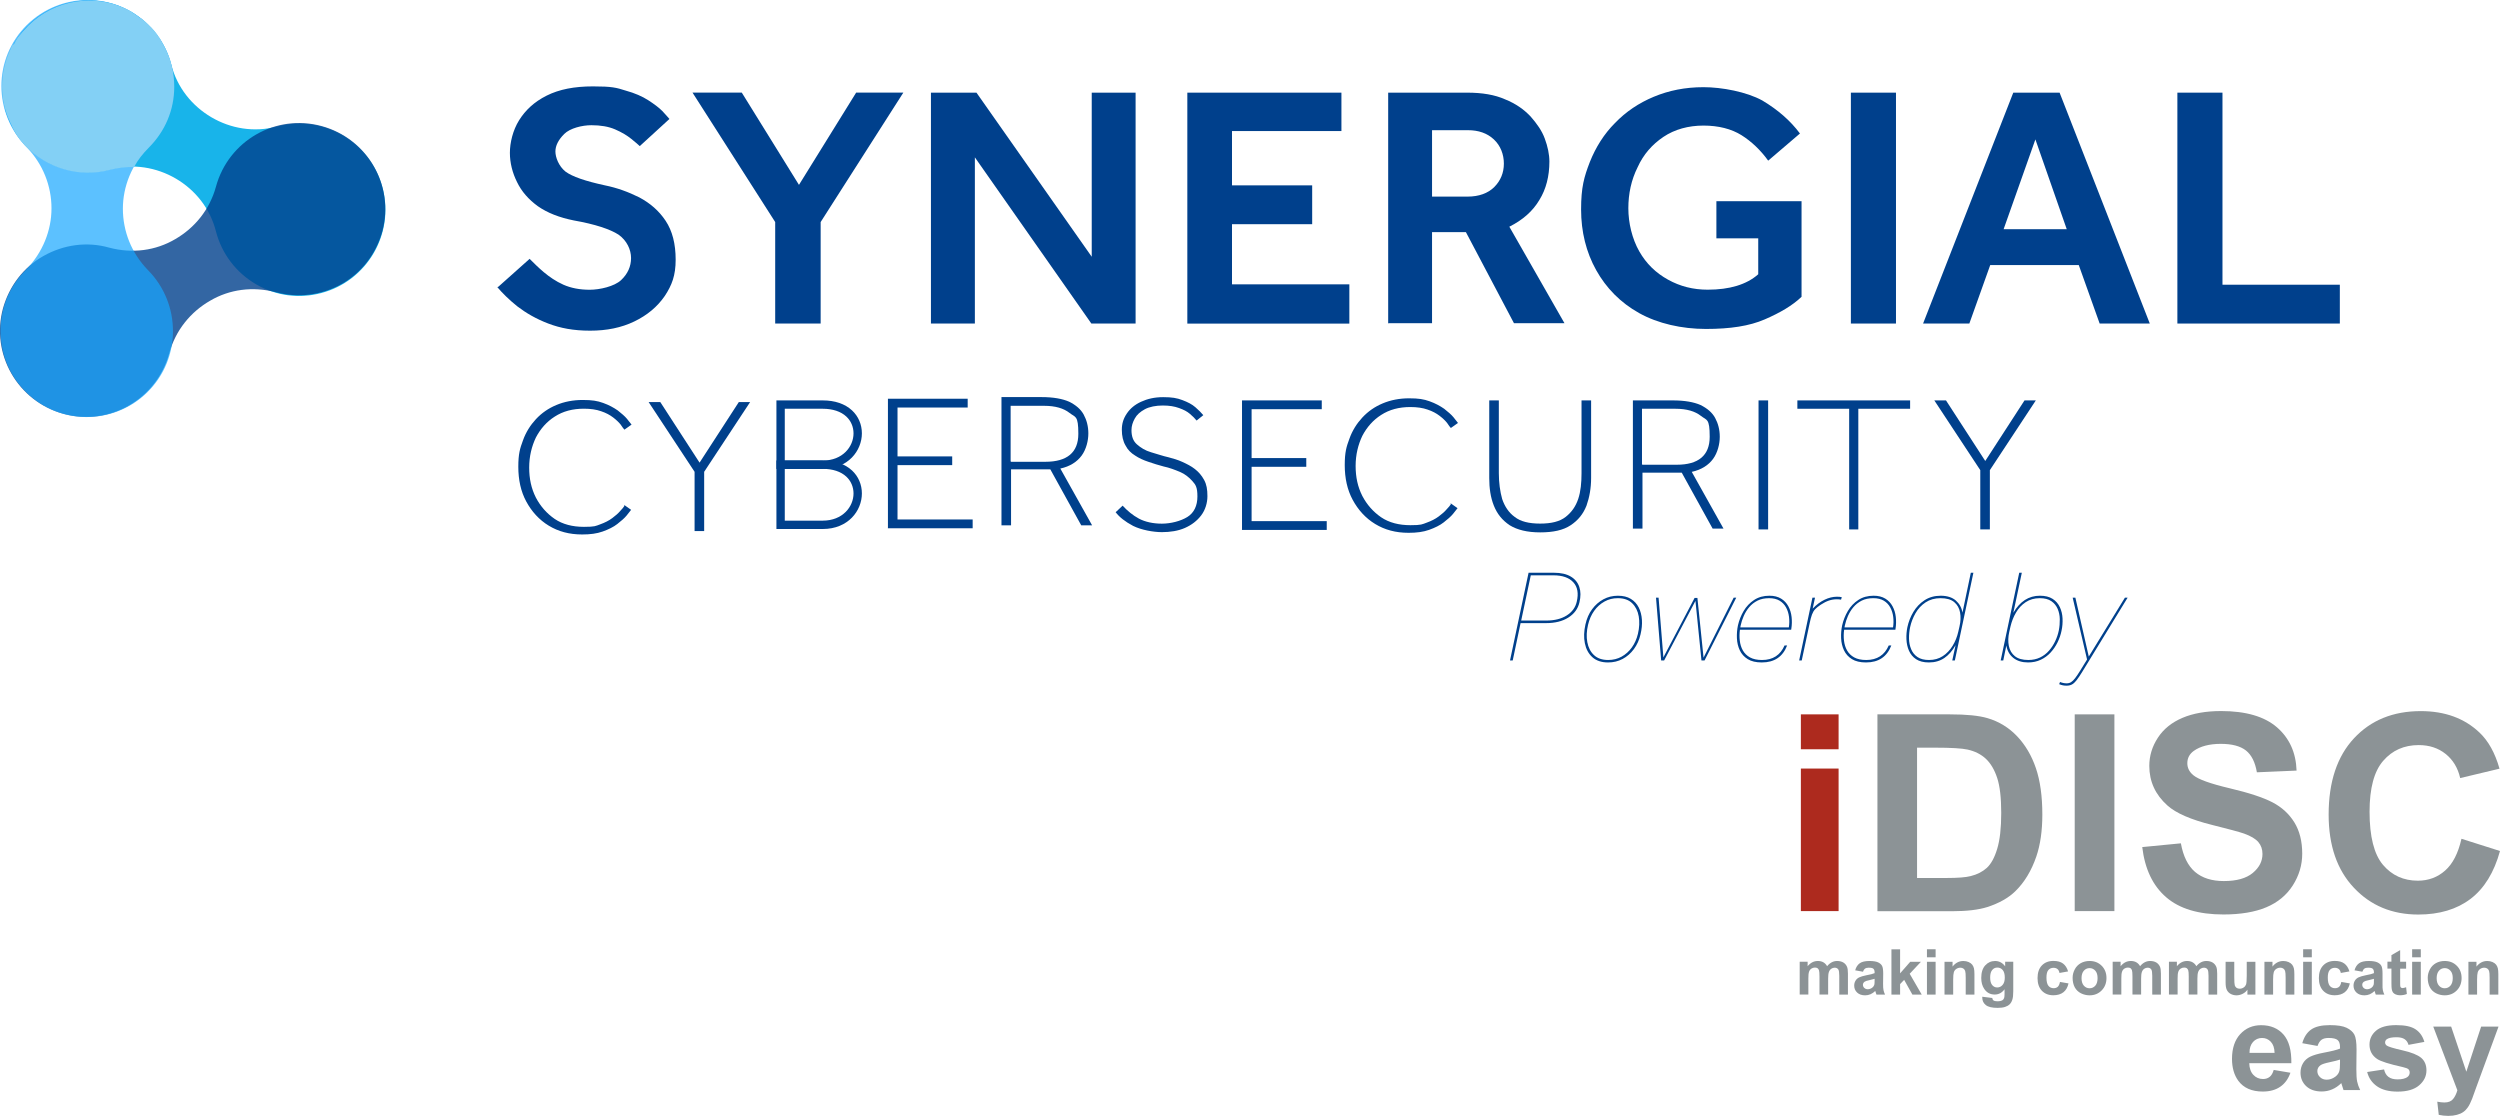 <?xml version="1.0" encoding="UTF-8"?>
<svg id="Capa_2" xmlns="http://www.w3.org/2000/svg" viewBox="0 0 406.9 181.63">
  <defs>
    <style>
      .cls-1 {
        fill: #8c9396;
      }

      .cls-2 {
        fill: #17a7ff;
      }

      .cls-3 {
        fill: #18b4ea;
      }

      .cls-4 {
        opacity: .8;
      }

      .cls-4, .cls-5 {
        isolation: isolate;
      }

      .cls-6 {
        fill: #83d0f5;
      }

      .cls-5 {
        opacity: .7;
      }

      .cls-7 {
        fill: #ad2a1e;
      }

      .cls-8 {
        fill: #00408c;
      }
    </style>
  </defs>
  <g id="Capa_1-2" data-name="Capa_1">
    <g>
      <path class="cls-8" d="M246.21,107.5h-.44l3.02-14.28h4.12c1.15,0,2.06.21,2.75.62.69.41,1.15.98,1.39,1.7.24.72.25,1.55.02,2.5-.24,1.04-.84,1.86-1.8,2.47-.96.61-2.17.91-3.64.91h-4.14l-1.28,6.08ZM256.08,94.78c-.69-.76-1.77-1.14-3.25-1.14h-3.68l-1.56,7.36h4.1c1.33,0,2.44-.28,3.31-.83.87-.55,1.42-1.3,1.63-2.23.32-1.35.14-2.4-.55-3.16Z"/>
      <path class="cls-8" d="M267.24,100.89c.05.75-.03,1.54-.23,2.37-.21.91-.57,1.7-1.08,2.39-.51.69-1.12,1.22-1.83,1.6-.71.38-1.5.57-2.37.57-1.08,0-1.93-.29-2.56-.86-.63-.57-1.03-1.33-1.22-2.27-.19-.94-.15-1.96.1-3.07.21-.95.57-1.77,1.08-2.46.51-.69,1.12-1.23,1.84-1.62.72-.39,1.51-.58,2.36-.58s1.54.17,2.1.51c.56.34.99.81,1.29,1.4.3.59.47,1.27.52,2.02ZM266.72,100.32c-.15-.88-.51-1.59-1.07-2.14-.56-.55-1.34-.82-2.34-.82-.79,0-1.51.18-2.17.55s-1.22.87-1.68,1.52c-.46.65-.79,1.4-.99,2.27-.24,1.01-.28,1.95-.12,2.82.16.87.52,1.57,1.08,2.1.56.53,1.33.8,2.32.8.8,0,1.53-.18,2.18-.54s1.21-.86,1.67-1.5.79-1.38.99-2.22c.24-1.01.28-1.96.13-2.84Z"/>
      <path class="cls-8" d="M270.73,107l5.08-9.68h.46l1,9.72,4.9-9.76h.42l-5.16,10.22h-.5l-.98-9.7-5.1,9.7h-.48l-.84-10.22h.42l.78,9.72Z"/>
      <path class="cls-8" d="M282.7,103.89c-.03-.71.02-1.42.17-2.11.19-.83.5-1.61.93-2.34.43-.73,1-1.33,1.7-1.79s1.53-.69,2.49-.69c.76,0,1.39.16,1.9.47.51.31.9.73,1.18,1.25.28.52.46,1.1.53,1.74s.06,1.29-.05,1.96l-.02.12h-8.34c-.08.6-.09,1.19-.02,1.78.07.59.23,1.12.5,1.59s.65.85,1.16,1.13c.51.28,1.16.42,1.96.42,1.76,0,2.98-.79,3.66-2.36h.42c-.71,1.84-2.08,2.76-4.12,2.76-.95,0-1.71-.18-2.29-.54-.58-.36-1.01-.84-1.29-1.43-.28-.59-.44-1.25-.47-1.96ZM283.31,101.8c-.03.11-.05.21-.06.32h7.9c.09-.57.1-1.14.03-1.71s-.23-1.08-.48-1.54c-.25-.46-.6-.83-1.05-1.1-.45-.27-1.02-.41-1.7-.41-.73,0-1.37.13-1.9.4-.53.27-.98.62-1.35,1.06-.37.44-.66.92-.89,1.44-.23.52-.39,1.03-.5,1.54Z"/>
      <path class="cls-8" d="M294.99,97.28h.42l-.38,1.78c.6-.63,1.24-1.11,1.92-1.44.68-.33,1.36-.5,2.04-.5.16,0,.31,0,.44.02.13.01.25.03.34.06l-.12.4c-.21-.04-.44-.06-.68-.06-.45,0-.89.07-1.3.21-.41.14-.85.36-1.32.67-.39.25-.69.5-.91.73s-.39.52-.52.87c-.13.35-.26.83-.39,1.46l-1.28,6.02h-.42l2.16-10.22Z"/>
      <path class="cls-8" d="M299.66,103.89c-.03-.71.02-1.42.17-2.11.19-.83.5-1.61.93-2.34.43-.73,1-1.33,1.7-1.79s1.53-.69,2.49-.69c.76,0,1.39.16,1.9.47.51.31.9.73,1.18,1.25.28.52.46,1.1.53,1.74s.06,1.29-.05,1.96l-.02.12h-8.34c-.08.6-.09,1.19-.02,1.78.07.59.23,1.12.5,1.59s.65.85,1.16,1.13c.51.28,1.16.42,1.96.42,1.76,0,2.98-.79,3.66-2.36h.42c-.71,1.84-2.08,2.76-4.12,2.76-.95,0-1.71-.18-2.29-.54-.58-.36-1.01-.84-1.29-1.43-.28-.59-.44-1.25-.47-1.96ZM300.27,101.8c-.03.11-.05.21-.06.32h7.9c.09-.57.1-1.14.03-1.71s-.23-1.08-.48-1.54c-.25-.46-.6-.83-1.05-1.1-.45-.27-1.02-.41-1.7-.41-.73,0-1.37.13-1.9.4-.53.27-.98.62-1.35,1.06-.37.44-.66.92-.89,1.44-.23.52-.39,1.03-.5,1.54Z"/>
      <path class="cls-8" d="M310.29,104.03c-.03-.67.03-1.33.16-1.97.19-.87.51-1.69.97-2.46.46-.77,1.06-1.41,1.81-1.9.75-.49,1.63-.74,2.64-.74s1.88.26,2.47.79c.59.53.95,1.18,1.07,1.97l1.36-6.5h.42l-3.02,14.28h-.42l.54-2.5c-.51.91-1.11,1.6-1.82,2.09-.71.49-1.55.73-2.52.73-.87,0-1.56-.18-2.09-.53s-.91-.82-1.16-1.39-.38-1.2-.41-1.87ZM310.71,103.94c.01.63.13,1.2.35,1.73.22.53.56.95,1.03,1.27.47.32,1.09.48,1.88.48.85,0,1.6-.21,2.24-.63.64-.42,1.17-.98,1.6-1.68.43-.7.73-1.46.92-2.29l.2-.88c.19-.8.22-1.55.09-2.25-.13-.7-.44-1.26-.95-1.69s-1.25-.64-2.24-.64c-.93,0-1.74.23-2.42.68-.68.45-1.23,1.04-1.64,1.76s-.71,1.48-.88,2.28c-.13.61-.19,1.23-.18,1.86Z"/>
      <path class="cls-8" d="M335.7,100.67c.03.67-.02,1.34-.17,2.01-.13.64-.35,1.27-.65,1.88-.3.61-.68,1.16-1.13,1.65-.45.49-.98.88-1.59,1.17s-1.3.44-2.07.44c-.97,0-1.77-.24-2.39-.73s-1-1.16-1.15-2.03l-.5,2.44h-.42l3.02-14.28h.42l-1.38,6.52c1.07-1.85,2.51-2.78,4.32-2.78.85,0,1.54.17,2.07.51s.92.79,1.18,1.35c.26.56.41,1.18.44,1.85ZM335.25,100.79c-.01-.62-.13-1.19-.35-1.7-.22-.51-.56-.93-1.03-1.25s-1.09-.48-1.88-.48c-.88,0-1.64.22-2.29.65-.65.43-1.17,1-1.58,1.7-.41.7-.7,1.45-.89,2.25l-.2.88c-.19.83-.21,1.59-.07,2.29.14.7.47,1.26.98,1.67.51.41,1.24.62,2.19.62.72,0,1.36-.14,1.92-.41.56-.27,1.04-.64,1.45-1.11.41-.47.74-.98,1.01-1.55.27-.57.46-1.14.58-1.73.12-.6.17-1.21.16-1.83Z"/>
      <path class="cls-8" d="M339.97,106.86l5.88-9.58h.44l-7.38,12.06c-.36.59-.67,1.05-.93,1.38-.26.33-.51.56-.76.69-.25.13-.54.19-.89.19-.19,0-.37-.02-.55-.05-.18-.03-.39-.1-.63-.19l.14-.36c.37.15.73.22,1.08.22.27,0,.5-.06.71-.19.21-.13.43-.34.66-.64.23-.3.51-.71.83-1.23l1.12-1.82-2.34-10.06h.44l2.18,9.58Z"/>
    </g>
  </g>
  <g id="Capa_3">
    <g>
      <g>
        <path class="cls-7" d="M293.11,121.95v-5.68h6.14v5.68h-6.14ZM293.11,148.29v-23.2h6.14v23.2h-6.14Z"/>
        <path class="cls-1" d="M305.56,116.27h11.82c2.66,0,4.7.2,6.09.61,1.88.55,3.49,1.54,4.83,2.95,1.34,1.41,2.36,3.14,3.06,5.19.7,2.05,1.05,4.57,1.05,7.57,0,2.64-.33,4.91-.98,6.82-.8,2.33-1.94,4.21-3.43,5.66-1.12,1.09-2.64,1.94-4.54,2.56-1.43.45-3.33.68-5.72.68h-12.17v-32.02ZM312.02,121.69v21.21h4.83c1.81,0,3.11-.1,3.91-.31,1.05-.26,1.92-.71,2.61-1.33.69-.63,1.26-1.66,1.69-3.09.44-1.43.66-3.39.66-5.86s-.22-4.37-.66-5.7c-.44-1.33-1.05-2.36-1.83-3.1-.79-.74-1.78-1.24-2.99-1.51-.9-.2-2.67-.31-5.31-.31h-2.9Z"/>
        <path class="cls-1" d="M337.68,148.29v-32.02h6.46v32.02h-6.46Z"/>
        <path class="cls-1" d="M348.67,137.87l6.29-.61c.38,2.11,1.15,3.66,2.3,4.65,1.16.99,2.72,1.49,4.69,1.49,2.08,0,3.65-.44,4.71-1.32,1.06-.88,1.58-1.91,1.58-3.09,0-.76-.22-1.4-.67-1.93s-1.22-.99-2.33-1.39c-.76-.26-2.48-.73-5.18-1.4-3.47-.86-5.9-1.92-7.29-3.17-1.97-1.76-2.95-3.91-2.95-6.44,0-1.63.46-3.16,1.39-4.58.92-1.42,2.26-2.5,4-3.24,1.74-.74,3.84-1.11,6.3-1.11,4.02,0,7.04.88,9.08,2.64,2.03,1.76,3.1,4.11,3.2,7.05l-6.46.28c-.28-1.64-.87-2.83-1.78-3.55-.91-.72-2.28-1.08-4.1-1.08s-3.35.39-4.41,1.16c-.68.5-1.03,1.16-1.03,1.99,0,.76.32,1.4.96,1.94.82.69,2.8,1.4,5.94,2.14,3.14.74,5.47,1.51,6.98,2.3,1.51.79,2.69,1.88,3.54,3.25.85,1.38,1.28,3.08,1.28,5.1,0,1.83-.51,3.55-1.53,5.15-1.02,1.6-2.46,2.79-4.32,3.57-1.86.78-4.19,1.17-6.97,1.17-4.05,0-7.16-.93-9.33-2.81-2.17-1.87-3.47-4.6-3.89-8.18Z"/>
        <path class="cls-1" d="M400.63,136.52l6.27,1.99c-.96,3.49-2.56,6.09-4.79,7.79-2.24,1.7-5.07,2.55-8.51,2.55-4.25,0-7.75-1.45-10.48-4.36-2.74-2.9-4.11-6.87-4.11-11.91,0-5.33,1.38-9.47,4.13-12.42,2.75-2.95,6.37-4.42,10.86-4.42,3.92,0,7.1,1.16,9.54,3.47,1.46,1.37,2.55,3.33,3.28,5.9l-6.4,1.53c-.38-1.66-1.17-2.97-2.37-3.93-1.2-.96-2.66-1.44-4.38-1.44-2.37,0-4.3.85-5.78,2.56-1.48,1.7-2.22,4.46-2.22,8.28,0,4.05.73,6.93,2.18,8.65,1.46,1.72,3.35,2.58,5.68,2.58,1.72,0,3.2-.55,4.43-1.64,1.24-1.09,2.13-2.81,2.66-5.15Z"/>
      </g>
      <g>
        <path class="cls-1" d="M292.91,156.53h1.3v.73c.47-.57,1.02-.85,1.66-.85.34,0,.64.07.89.21.25.14.46.35.62.64.23-.29.49-.5.76-.64.27-.14.56-.21.87-.21.39,0,.72.08,1,.24.27.16.47.39.61.7.1.23.15.6.15,1.11v3.42h-1.41v-3.05c0-.53-.05-.87-.15-1.03-.13-.2-.33-.3-.6-.3-.2,0-.38.06-.56.18-.17.12-.3.3-.38.53-.08.23-.12.6-.12,1.1v2.56h-1.41v-2.93c0-.52-.03-.86-.08-1.01-.05-.15-.13-.26-.23-.34-.11-.07-.25-.11-.43-.11-.22,0-.41.06-.59.18-.17.12-.3.29-.37.51-.08.22-.11.59-.11,1.1v2.6h-1.41v-5.34Z"/>
        <path class="cls-1" d="M303.23,158.16l-1.28-.23c.14-.52.39-.9.74-1.15.35-.25.88-.37,1.57-.37.63,0,1.1.08,1.41.22.31.15.53.34.65.57.13.23.19.65.19,1.27l-.02,1.65c0,.47.02.82.07,1.04.04.22.13.46.25.72h-1.4c-.04-.09-.08-.23-.14-.42-.02-.08-.04-.14-.05-.17-.24.23-.5.41-.77.53-.28.12-.57.18-.88.18-.55,0-.98-.15-1.3-.45-.32-.3-.48-.67-.48-1.13,0-.3.07-.57.22-.81.14-.24.35-.42.61-.54s.63-.23,1.12-.33c.66-.12,1.12-.24,1.37-.35v-.14c0-.27-.07-.46-.2-.58-.13-.12-.39-.17-.76-.17-.25,0-.45.05-.59.15-.14.1-.26.27-.34.52ZM305.12,159.31c-.18.06-.47.13-.86.22-.39.08-.65.16-.77.25-.18.13-.28.3-.28.5s.07.37.22.51c.15.14.34.22.56.22.25,0,.5-.08.73-.25.17-.13.28-.28.34-.47.04-.12.05-.35.05-.69v-.28Z"/>
        <path class="cls-1" d="M307.85,161.88v-7.37h1.41v3.91l1.65-1.88h1.74l-1.83,1.95,1.96,3.39h-1.52l-1.34-2.4-.66.69v1.71h-1.41Z"/>
        <path class="cls-1" d="M313.63,155.81v-1.31h1.41v1.31h-1.41ZM313.63,161.88v-5.34h1.41v5.34h-1.41Z"/>
        <path class="cls-1" d="M321.35,161.88h-1.41v-2.73c0-.58-.03-.95-.09-1.12-.06-.17-.16-.3-.29-.39-.14-.09-.3-.14-.49-.14-.24,0-.46.07-.66.2-.19.13-.33.31-.4.53-.07.22-.11.63-.11,1.23v2.42h-1.41v-5.34h1.31v.78c.47-.6,1.05-.91,1.76-.91.31,0,.6.06.85.17.26.11.45.26.59.43.13.17.22.37.28.59.05.22.08.54.08.95v3.32Z"/>
        <path class="cls-1" d="M322.65,162.23l1.61.2c.03.19.09.32.19.39.13.1.35.15.63.15.37,0,.65-.06.83-.17.12-.07.22-.19.28-.36.04-.12.07-.33.07-.65v-.78c-.42.58-.96.86-1.6.86-.72,0-1.29-.3-1.7-.91-.33-.48-.49-1.08-.49-1.79,0-.89.22-1.58.65-2.05.43-.47.97-.71,1.61-.71s1.21.29,1.63.87v-.75h1.32v4.79c0,.63-.05,1.1-.16,1.41-.1.31-.25.56-.44.74-.19.18-.44.32-.75.42-.31.1-.71.15-1.19.15-.91,0-1.55-.15-1.93-.46-.38-.31-.57-.7-.57-1.18,0-.05,0-.1,0-.17ZM323.92,159.09c0,.57.11.98.33,1.24.22.26.49.39.81.39.35,0,.64-.13.88-.41.24-.27.36-.67.36-1.2s-.11-.96-.34-1.23c-.23-.27-.52-.4-.87-.4s-.62.13-.84.4c-.22.26-.33.66-.33,1.2Z"/>
        <path class="cls-1" d="M336.59,158.11l-1.39.25c-.05-.28-.15-.49-.32-.63-.17-.14-.38-.21-.65-.21-.35,0-.63.12-.84.37-.21.24-.31.65-.31,1.22,0,.63.11,1.08.32,1.34.21.26.5.39.86.39.27,0,.49-.08.66-.23.17-.15.29-.42.36-.79l1.39.24c-.14.64-.42,1.12-.83,1.44-.41.32-.96.49-1.64.49-.78,0-1.4-.25-1.87-.74-.46-.49-.7-1.17-.7-2.05s.23-1.57.7-2.06c.47-.49,1.1-.74,1.89-.74.65,0,1.17.14,1.55.42.38.28.66.71.83,1.28Z"/>
        <path class="cls-1" d="M337.34,159.13c0-.47.12-.92.35-1.36.23-.44.56-.77.98-1.01.42-.23.9-.35,1.42-.35.81,0,1.47.26,1.99.79.52.52.77,1.19.77,1.99s-.26,1.48-.78,2.01c-.52.53-1.18.8-1.97.8-.49,0-.96-.11-1.4-.33-.44-.22-.78-.55-1.01-.97-.23-.43-.35-.95-.35-1.56ZM338.79,159.21c0,.53.13.94.38,1.22.25.28.56.42.93.42s.68-.14.93-.42c.25-.28.37-.69.37-1.23s-.12-.93-.37-1.21c-.25-.28-.56-.42-.93-.42s-.68.14-.93.42c-.25.28-.38.69-.38,1.22Z"/>
        <path class="cls-1" d="M343.85,156.53h1.3v.73c.47-.57,1.02-.85,1.66-.85.34,0,.64.07.89.21.25.14.46.35.62.64.23-.29.49-.5.76-.64.27-.14.56-.21.87-.21.39,0,.72.08,1,.24.27.16.47.39.61.7.1.23.15.6.15,1.11v3.42h-1.41v-3.05c0-.53-.05-.87-.15-1.03-.13-.2-.33-.3-.6-.3-.2,0-.38.06-.56.18-.17.12-.3.3-.38.53-.08.23-.12.6-.12,1.1v2.56h-1.41v-2.93c0-.52-.03-.86-.08-1.01-.05-.15-.13-.26-.23-.34-.11-.07-.25-.11-.43-.11-.22,0-.41.06-.59.18-.17.12-.3.29-.37.51-.08.22-.11.59-.11,1.1v2.6h-1.41v-5.34Z"/>
        <path class="cls-1" d="M353.01,156.53h1.3v.73c.47-.57,1.02-.85,1.66-.85.34,0,.64.07.89.21.25.14.46.35.62.64.23-.29.49-.5.76-.64.27-.14.56-.21.87-.21.39,0,.72.08,1,.24.27.16.47.39.61.7.1.23.15.6.15,1.11v3.42h-1.41v-3.05c0-.53-.05-.87-.15-1.03-.13-.2-.33-.3-.6-.3-.2,0-.38.06-.56.18-.17.12-.3.3-.38.53-.08.23-.12.6-.12,1.1v2.56h-1.41v-2.93c0-.52-.03-.86-.08-1.01-.05-.15-.13-.26-.23-.34-.11-.07-.25-.11-.43-.11-.22,0-.41.06-.59.18-.17.12-.3.29-.37.51-.08.22-.11.59-.11,1.1v2.6h-1.41v-5.34Z"/>
        <path class="cls-1" d="M365.79,161.88v-.8c-.19.29-.45.51-.77.67-.32.16-.65.25-1,.25s-.68-.08-.97-.24c-.28-.16-.49-.38-.62-.66-.13-.28-.19-.68-.19-1.18v-3.38h1.41v2.45c0,.75.03,1.21.08,1.38.05.17.15.3.28.4.14.1.31.15.52.15.24,0,.46-.07.65-.2.19-.13.32-.3.39-.49.07-.2.11-.68.11-1.44v-2.25h1.41v5.34h-1.31Z"/>
        <path class="cls-1" d="M373.42,161.88h-1.41v-2.73c0-.58-.03-.95-.09-1.12-.06-.17-.16-.3-.29-.39-.14-.09-.3-.14-.49-.14-.25,0-.46.07-.66.2-.19.13-.33.31-.4.53-.07.22-.11.63-.11,1.23v2.42h-1.41v-5.34h1.31v.78c.47-.6,1.05-.91,1.76-.91.31,0,.6.06.85.17.26.11.45.26.59.43.13.17.22.37.28.59.05.22.08.54.08.95v3.32Z"/>
        <path class="cls-1" d="M374.86,155.81v-1.31h1.41v1.31h-1.41ZM374.86,161.88v-5.34h1.41v5.34h-1.41Z"/>
        <path class="cls-1" d="M382.38,158.11l-1.39.25c-.05-.28-.15-.49-.32-.63-.17-.14-.38-.21-.65-.21-.35,0-.63.12-.84.37-.21.24-.31.65-.31,1.22,0,.63.11,1.08.32,1.34.21.26.5.39.86.39.27,0,.49-.08.66-.23.17-.15.29-.42.36-.79l1.39.24c-.14.64-.42,1.12-.83,1.44-.41.32-.96.49-1.64.49-.78,0-1.4-.25-1.87-.74-.46-.49-.7-1.17-.7-2.05s.23-1.57.7-2.06c.47-.49,1.1-.74,1.89-.74.65,0,1.17.14,1.55.42.38.28.66.71.83,1.28Z"/>
        <path class="cls-1" d="M384.5,158.16l-1.28-.23c.14-.52.39-.9.74-1.15.35-.25.88-.37,1.57-.37.63,0,1.1.08,1.41.22.31.15.53.34.65.57.13.23.19.65.19,1.27v1.65c-.01.47,0,.82.05,1.04.04.22.13.46.25.72h-1.4c-.04-.09-.08-.23-.14-.42-.02-.08-.04-.14-.05-.17-.24.23-.5.41-.77.53-.28.12-.57.18-.88.18-.55,0-.98-.15-1.3-.45-.32-.3-.48-.67-.48-1.13,0-.3.07-.57.22-.81.14-.24.35-.42.61-.54s.63-.23,1.12-.33c.66-.12,1.12-.24,1.37-.35v-.14c0-.27-.07-.46-.2-.58-.13-.12-.39-.17-.76-.17-.25,0-.45.05-.59.15-.14.1-.25.27-.34.52ZM386.39,159.31c-.18.06-.47.13-.86.22-.39.08-.65.16-.77.25-.19.13-.28.3-.28.5s.07.37.22.51c.15.14.34.22.56.22.25,0,.5-.08.73-.25.17-.13.28-.28.34-.47.04-.12.05-.35.05-.69v-.28Z"/>
        <path class="cls-1" d="M391.62,156.53v1.13h-.97v2.15c0,.44,0,.69.03.76.02.07.06.13.13.18.07.05.14.07.24.07.13,0,.32-.05.57-.14l.12,1.1c-.33.14-.7.21-1.12.21-.25,0-.48-.04-.69-.13-.2-.08-.35-.2-.45-.33-.1-.14-.16-.32-.2-.55-.03-.17-.05-.5-.05-1v-2.33h-.65v-1.13h.65v-1.06l1.42-.82v1.89h.97Z"/>
        <path class="cls-1" d="M392.6,155.81v-1.31h1.41v1.31h-1.41ZM392.6,161.88v-5.34h1.41v5.34h-1.41Z"/>
        <path class="cls-1" d="M395.14,159.13c0-.47.12-.92.35-1.36.23-.44.56-.77.98-1.01.42-.23.9-.35,1.42-.35.81,0,1.47.26,1.99.79.52.52.77,1.19.77,1.99s-.26,1.48-.78,2.01c-.52.53-1.18.8-1.97.8-.49,0-.96-.11-1.4-.33-.44-.22-.78-.55-1.01-.97-.23-.43-.35-.95-.35-1.56ZM396.59,159.21c0,.53.13.94.38,1.22.25.28.56.42.93.42s.68-.14.93-.42c.25-.28.38-.69.38-1.23s-.12-.93-.38-1.21c-.25-.28-.56-.42-.93-.42s-.68.14-.93.42c-.25.28-.38.69-.38,1.22Z"/>
        <path class="cls-1" d="M406.62,161.88h-1.41v-2.73c0-.58-.03-.95-.09-1.12-.06-.17-.16-.3-.29-.39-.14-.09-.3-.14-.49-.14-.25,0-.46.07-.66.2-.19.13-.33.31-.4.53-.07.22-.11.63-.11,1.23v2.42h-1.41v-5.34h1.31v.78c.47-.6,1.05-.91,1.76-.91.31,0,.6.06.85.17.26.11.45.26.59.43.13.17.22.37.28.59.05.22.08.54.08.95v3.32Z"/>
      </g>
      <g>
        <path class="cls-1" d="M370.06,174.14l2.73.46c-.35,1-.9,1.76-1.66,2.28-.76.52-1.7.78-2.84.78-1.8,0-3.13-.59-3.99-1.76-.68-.94-1.02-2.13-1.02-3.56,0-1.71.45-3.06,1.34-4.03.9-.97,2.03-1.45,3.4-1.45,1.54,0,2.75.51,3.64,1.52.89,1.02,1.31,2.57,1.28,4.67h-6.85c.02.81.24,1.44.66,1.89.42.45.95.68,1.58.68.43,0,.79-.12,1.08-.35.29-.23.51-.61.66-1.13ZM370.21,171.37c-.02-.79-.22-1.39-.61-1.81-.39-.41-.86-.62-1.42-.62-.6,0-1.09.22-1.48.65-.39.44-.58,1.03-.57,1.77h4.09Z"/>
        <path class="cls-1" d="M377.2,170.24l-2.48-.45c.28-1,.76-1.74,1.44-2.22.68-.48,1.69-.72,3.04-.72,1.22,0,2.13.14,2.73.43.6.29,1.02.66,1.26,1.1.24.44.36,1.26.36,2.45l-.03,3.19c0,.91.04,1.58.13,2.01.09.43.25.89.49,1.39h-2.71c-.07-.18-.16-.45-.26-.81-.05-.16-.08-.27-.1-.32-.47.46-.97.8-1.5,1.02-.53.23-1.1.34-1.7.34-1.06,0-1.9-.29-2.52-.87-.61-.58-.92-1.31-.92-2.19,0-.58.14-1.1.42-1.56.28-.46.67-.81,1.17-1.05.5-.24,1.23-.46,2.18-.64,1.28-.24,2.16-.46,2.66-.67v-.27c0-.53-.13-.9-.39-1.12-.26-.22-.75-.34-1.47-.34-.49,0-.87.1-1.14.29-.27.19-.49.53-.66,1.01ZM380.86,172.46c-.35.12-.91.26-1.66.42-.76.16-1.26.32-1.49.48-.36.25-.54.57-.54.96s.14.71.43.99c.29.28.65.42,1.09.42.49,0,.96-.16,1.41-.49.33-.25.55-.55.65-.91.07-.23.11-.68.11-1.33v-.55Z"/>
        <path class="cls-1" d="M385.28,174.48l2.75-.42c.12.53.35.94.71,1.21.36.28.86.41,1.5.41.71,0,1.24-.13,1.6-.39.24-.18.36-.43.36-.73,0-.21-.07-.38-.19-.52-.14-.13-.44-.25-.92-.36-2.21-.49-3.61-.93-4.2-1.33-.82-.56-1.23-1.33-1.23-2.33,0-.9.35-1.65,1.06-2.26.71-.61,1.8-.91,3.29-.91s2.47.23,3.16.69c.69.46,1.16,1.14,1.42,2.04l-2.58.48c-.11-.4-.32-.71-.63-.92-.31-.21-.75-.32-1.32-.32-.72,0-1.24.1-1.55.3-.21.14-.31.33-.31.56,0,.19.09.36.27.5.25.18,1.1.44,2.55.77,1.46.33,2.47.74,3.05,1.22.57.49.86,1.17.86,2.04,0,.95-.4,1.76-1.19,2.44-.79.68-1.96,1.02-3.51,1.02-1.41,0-2.52-.29-3.34-.86-.82-.57-1.36-1.35-1.61-2.33Z"/>
        <path class="cls-1" d="M396.04,167.09h2.91l2.47,7.34,2.41-7.34h2.83l-3.65,9.95-.65,1.8c-.24.6-.47,1.07-.69,1.38-.22.32-.47.58-.75.77-.28.2-.63.35-1.04.46-.41.11-.88.17-1.4.17s-1.04-.06-1.55-.17l-.24-2.14c.43.08.81.13,1.16.13.64,0,1.11-.19,1.41-.56.3-.37.54-.85.7-1.43l-3.93-10.37Z"/>
      </g>
    </g>
    <g>
      <path class="cls-8" d="M81.1,46.68l5.1-4.55c.68.68,1.43,1.43,2.31,2.17s1.97,1.5,3.19,2.04,2.65.82,4.28.82,4.01-.54,5.1-1.56,1.63-2.24,1.63-3.6-.68-2.85-2.04-3.81c-1.36-.88-3.81-1.7-7.27-2.31-2.38-.48-4.28-1.22-5.85-2.31-1.5-1.09-2.65-2.38-3.4-3.94-.75-1.5-1.16-3.13-1.16-4.76s.48-3.67,1.5-5.3,2.45-2.99,4.49-4.01,4.49-1.5,7.54-1.5,3.81.2,5.3.68c1.5.41,2.72.95,3.67,1.56s1.77,1.22,2.31,1.77c.54.61.95,1.02,1.16,1.29l-4.83,4.42c-.2-.2-.68-.61-1.36-1.16s-1.56-1.09-2.65-1.56-2.38-.68-3.87-.68-3.47.48-4.42,1.43-1.43,1.9-1.43,2.85.54,2.38,1.63,3.26c1.09.82,3.26,1.56,6.39,2.24,2.04.41,3.87,1.09,5.64,1.97,1.77.95,3.19,2.17,4.28,3.81s1.63,3.74,1.63,6.32-.61,4.15-1.77,5.91c-1.22,1.77-2.85,3.13-4.96,4.15s-4.49,1.5-7.2,1.5-4.83-.41-6.8-1.16-3.6-1.7-5.03-2.79c-1.36-1.09-2.45-2.17-3.26-3.13h0l.14-.07Z"/>
      <path class="cls-8" d="M126.17,52.66v-16.52l-13.46-21.07h8.02l9.31,15.02,9.31-15.02h7.68l-13.46,21.07v16.52s-7.41,0-7.41,0Z"/>
      <path class="cls-8" d="M151.52,52.66V15.08h7.41l18.76,26.71V15.08h7.14v37.58h-7.2l-18.96-27.05v27.05h-7.14Z"/>
      <path class="cls-8" d="M193.25,52.66V15.08h25.08v6.25h-17.81v8.84h13.05v6.32h-13.05v9.79h19.1v6.39h-26.44.07Z"/>
      <path class="cls-8" d="M225.94,52.66V15.08h12.85c2.45,0,4.49.34,6.18,1.09,1.7.68,3.06,1.63,4.15,2.79,1.02,1.16,1.84,2.31,2.31,3.6.48,1.29.75,2.58.75,3.74,0,2.38-.54,4.49-1.63,6.25-1.09,1.84-2.72,3.26-4.89,4.35l8.97,15.7h-8.22l-7.82-14.82h-5.51v14.82h-7.07l-.07.07ZM233.01,32h5.85c1.84,0,3.33-.54,4.35-1.56s1.56-2.31,1.56-3.81-.54-2.92-1.63-3.94-2.51-1.5-4.21-1.5h-5.85v10.87h0l-.07-.07Z"/>
      <path class="cls-8" d="M279.36,38.8v-6.05h13.86v15.56c-1.5,1.43-3.47,2.58-5.98,3.67s-5.64,1.56-9.58,1.56-7.82-.88-10.87-2.58-5.37-4.08-7-7c-1.63-2.92-2.45-6.25-2.45-9.86s.48-5.3,1.43-7.75c.95-2.38,2.31-4.55,4.08-6.32,1.77-1.84,3.87-3.26,6.32-4.28,2.45-1.02,5.1-1.56,8.09-1.56s7,.75,9.58,2.17c2.51,1.5,4.55,3.26,6.12,5.37l-5.17,4.42c-1.22-1.7-2.72-3.13-4.35-4.15s-3.74-1.56-6.18-1.56-4.69.61-6.52,1.84-3.26,2.85-4.21,4.96c-1.02,2.04-1.5,4.28-1.5,6.66s.61,4.96,1.77,7c1.16,2.04,2.72,3.53,4.69,4.62s4.08,1.63,6.46,1.63c3.53,0,6.32-.82,8.22-2.51v-5.85h-6.93.14Z"/>
      <path class="cls-8" d="M301.25,52.66V15.08h7.34v37.58h-7.34Z"/>
      <path class="cls-8" d="M313,52.66l14.68-37.58h7.54l14.68,37.58h-8.16l-3.4-9.52h-14.41l-3.4,9.52h-7.68.14ZM326.12,37.3h10.26l-5.1-14.61-5.17,14.61h0Z"/>
      <path class="cls-8" d="M354.39,52.66V15.08h7.34v31.26h19.1v6.32h-26.44,0Z"/>
    </g>
    <g>
      <path class="cls-8" d="M181.56,83.39l1.16-1.09c.75.82,1.63,1.56,2.65,2.11,1.02.54,2.31.82,3.74.82s3.06-.41,4.15-1.09,1.63-1.84,1.63-3.33-.27-1.9-.82-2.51c-.54-.61-1.22-1.16-2.04-1.5s-1.7-.68-2.65-.88c-.82-.2-1.63-.48-2.45-.75s-1.56-.61-2.17-1.02c-.68-.41-1.22-.95-1.56-1.63-.41-.68-.61-1.56-.61-2.58s.27-1.84.82-2.65,1.29-1.43,2.31-1.9,2.17-.75,3.6-.75,2.24.14,3.13.48,1.56.68,2.11,1.16.95.88,1.29,1.29l-1.09.88c-.27-.34-.61-.68-1.09-1.09s-1.02-.68-1.77-.95-1.56-.41-2.65-.41-2.17.2-2.92.61-1.29.88-1.63,1.5c-.34.61-.54,1.22-.54,1.9,0,1.02.27,1.77.88,2.31s1.36,1.02,2.31,1.29,1.9.61,2.85.82c.75.2,1.5.41,2.24.75s1.43.68,2.04,1.16,1.09,1.02,1.5,1.77.54,1.56.54,2.65-.34,2.24-1.02,3.13-1.56,1.56-2.65,2.04c-1.09.48-2.38.68-3.74.68s-3.33-.34-4.69-1.02c-1.29-.68-2.24-1.43-2.85-2.24h0v.07Z"/>
      <path class="cls-8" d="M202.15,86.17v-21h12.98v1.43h-11.42v7.95h8.9v1.43h-8.9v8.84h12.23v1.43h-13.8v-.07Z"/>
      <path class="cls-8" d="M236.07,81.89l1.16.82c-.14.2-.41.54-.75.95s-.88.88-1.5,1.36c-.61.48-1.43.88-2.38,1.22s-2.04.48-3.33.48c-2.11,0-3.87-.48-5.44-1.43s-2.79-2.31-3.67-3.94-1.29-3.53-1.29-5.64.27-2.99.75-4.28c.48-1.36,1.22-2.51,2.11-3.47.95-1.02,2.04-1.77,3.33-2.31s2.72-.82,4.28-.82,2.38.14,3.33.48,1.7.75,2.38,1.22c.61.48,1.16.95,1.5,1.36s.61.75.75.95l-1.16.82c-.14-.14-.34-.41-.61-.82-.27-.34-.68-.75-1.22-1.16s-1.16-.75-1.97-1.02c-.75-.27-1.7-.41-2.79-.41-1.84,0-3.4.41-4.76,1.29-1.29.82-2.31,1.97-3.06,3.4-.68,1.43-1.09,3.06-1.09,4.89s.34,3.4,1.09,4.89c.75,1.43,1.77,2.58,3.06,3.47,1.29.88,2.92,1.29,4.76,1.29s1.9-.14,2.65-.41c.75-.27,1.43-.61,1.97-1.02s.95-.75,1.29-1.16c.34-.34.54-.61.68-.82h0l-.07-.2Z"/>
      <path class="cls-8" d="M242.39,77.81v-12.64h1.56v11.83c0,1.56.2,2.99.54,4.21.41,1.22,1.09,2.24,2.04,2.92.95.75,2.31,1.09,4.15,1.09s3.19-.34,4.15-1.09,1.63-1.7,2.04-2.92.54-2.65.54-4.21v-11.83h1.56v12.64c0,1.63-.27,3.13-.75,4.49-.54,1.36-1.36,2.38-2.58,3.19s-2.85,1.16-4.96,1.16-3.74-.41-4.96-1.16c-1.22-.82-2.04-1.84-2.58-3.19s-.75-2.85-.75-4.49h0Z"/>
      <path class="cls-8" d="M265.77,86.17v-21h6.52c1.9,0,3.4.27,4.49.75,1.09.54,1.9,1.22,2.38,2.11s.75,1.9.75,3.06-.34,2.58-1.09,3.6-1.9,1.77-3.47,2.11l5.17,9.24h-1.77l-5.03-9.11h-6.39v9.11h-1.56v.14ZM267.33,75.64h5.57c3.53,0,5.37-1.5,5.37-4.55s-.48-2.65-1.43-3.4-2.31-1.16-4.15-1.16h-5.44v9.04h0l.07.07Z"/>
      <path class="cls-8" d="M286.22,86.17v-21h1.56v21h-1.56Z"/>
      <path class="cls-8" d="M300.97,86.17v-19.64h-8.43v-1.36h18.35v1.36h-8.43v19.64h-1.56.07Z"/>
      <path class="cls-8" d="M322.31,86.17v-9.65l-7.48-11.35h1.9l6.39,9.86,6.39-9.86h1.84l-7.48,11.35v9.65h-1.56Z"/>
    </g>
    <g>
      <path class="cls-3" d="M.77,17.59c1.97,7.48,9.65,11.96,17.13,9.99,3.74-1.02,7.61-.34,10.74,1.5s5.57,4.83,6.52,8.63c.95,3.6,3.26,6.66,6.52,8.56s7,2.38,10.6,1.43c7.48-1.97,11.96-9.65,9.99-17.13s-9.65-11.96-17.13-9.99c-3.81,1.02-7.61.34-10.74-1.5s-5.57-4.83-6.52-8.56c-.95-3.6-3.26-6.66-6.46-8.56C18.17.06,14.43-.42,10.83.54,3.35,2.51-1.13,10.19.84,17.66l-.07-.07Z"/>
      <g class="cls-4">
        <path class="cls-8" d="M52.35,20.52c-7.48-2.04-15.16,2.38-17.2,9.86-1.02,3.74-3.47,6.73-6.66,8.56-3.13,1.84-6.93,2.38-10.74,1.36-3.6-1.02-7.41-.48-10.67,1.36-3.26,1.84-5.57,4.89-6.59,8.5-2.04,7.48,2.38,15.16,9.86,17.2,7.48,2.04,15.16-2.38,17.2-9.86,1.02-3.74,3.47-6.73,6.66-8.56,3.13-1.84,6.93-2.38,10.74-1.36,3.6.95,7.41.48,10.67-1.36,3.26-1.84,5.57-4.89,6.59-8.5,2.04-7.48-2.38-15.16-9.86-17.2h0Z"/>
      </g>
      <g class="cls-5">
        <path class="cls-2" d="M24.01,63.81c5.51-5.44,5.51-14.34.07-19.85-2.72-2.79-4.08-6.39-4.08-9.99s1.43-7.2,4.15-9.99c2.65-2.65,4.15-6.12,4.15-9.92s-1.43-7.27-4.08-9.92c-5.44-5.51-14.34-5.51-19.85-.07s-5.51,14.34-.07,19.85c2.72,2.79,4.08,6.39,4.08,9.99s-1.43,7.2-4.15,9.99C1.58,46.55.09,50.08.09,53.82s1.43,7.27,4.08,9.92c5.44,5.51,14.34,5.51,19.85.07Z"/>
      </g>
      <path class="cls-6" d="M2.06,7.26c0,.07-.07.14-.14.27-.07.14-.14.27-.2.48,0,0,0,.07-.07.14C-.11,11.89-.11,16.24,1.65,19.91h0c.07.2.2.41.27.54v.07c.07.14.2.34.27.54,0,0,0,.07.07.14.07.14.2.27.27.48,0,0,.07.14.14.2.07.14.14.27.27.41l.14.2c.07.14.14.2.27.34.07.07.14.2.2.27.07.07.14.14.2.2.07.14.2.2.27.34,0,0,.07.14.14.14,3.4,3.53,8.63,5.23,13.73,3.87,1.29-.34,2.65-.48,3.94-.48.61-1.16,1.43-2.17,2.38-3.13,2.65-2.65,4.15-6.12,4.15-9.92,0-1.16-.14-2.31-.41-3.4,0-.07,0-.14-.07-.27-.27-1.16-.75-2.17-1.29-3.19h0c-.07-.14-.2-.34-.27-.48,0-.07-.14-.2-.14-.27s-.14-.14-.14-.27c-.14-.14-.2-.27-.34-.41v-.07c-.41-.54-.82-1.09-1.36-1.56-.34-.34-.68-.68-1.02-.95h0c-.14-.14-.34-.27-.48-.34,0,0-.07,0-.14-.07-.14-.07-.2-.14-.34-.27-.07,0-.14-.14-.2-.14s-.2-.14-.27-.2c-.14,0-.2-.14-.27-.2-.14,0-.2-.14-.34-.2-.07,0-.14-.07-.27-.14-.2-.07-.34-.2-.54-.27h0C15.31-1.03,8.92-.08,4.64,4.14c-.34.34-.61.68-.95,1.02h0c-.14.14-.2.27-.34.41l-.14.14c-.07.14-.2.27-.27.34,0,.07-.07.14-.14.2-.07.14-.14.2-.2.34,0,.07-.14.14-.14.27-.07.14-.14.2-.2.34h0l-.2.07Z"/>
    </g>
    <path class="cls-8" d="M101.56,82.16l1.16.82c-.14.2-.41.54-.75.95s-.88.88-1.5,1.36c-.61.48-1.43.88-2.38,1.22s-2.04.48-3.33.48c-2.11,0-3.87-.48-5.44-1.43s-2.79-2.31-3.67-3.94c-.88-1.63-1.29-3.53-1.29-5.64s.27-2.99.75-4.28c.48-1.36,1.22-2.51,2.11-3.47.95-1.02,2.04-1.77,3.33-2.31s2.72-.82,4.28-.82,2.38.14,3.33.48,1.7.75,2.38,1.22c.61.48,1.16.95,1.5,1.36s.61.75.75.95l-1.16.82c-.14-.14-.34-.41-.61-.82-.27-.34-.68-.75-1.22-1.16s-1.16-.75-1.97-1.02c-.75-.27-1.7-.41-2.79-.41-1.84,0-3.4.41-4.76,1.29-1.29.82-2.31,1.97-3.06,3.4-.68,1.43-1.09,3.06-1.09,4.89s.34,3.4,1.09,4.89c.75,1.43,1.77,2.58,3.06,3.47,1.29.88,2.92,1.29,4.76,1.29s1.9-.14,2.65-.41c.75-.27,1.43-.61,1.97-1.02.54-.41.95-.75,1.29-1.16.34-.34.54-.61.68-.82h0l-.07-.2Z"/>
    <path class="cls-8" d="M113.05,86.44v-9.65l-7.48-11.35h1.9l6.39,9.86,6.39-9.86h1.84l-7.48,11.35v9.65h-1.56,0Z"/>
    <path class="cls-8" d="M144.52,85.9v-21h12.98v1.43h-11.42v7.95h8.9v1.43h-8.9v8.84h12.23v1.43h-13.8v-.07Z"/>
    <path class="cls-8" d="M163,85.63v-21h6.52c1.9,0,3.4.27,4.49.75,1.09.54,1.9,1.22,2.38,2.11s.75,1.9.75,3.06-.34,2.58-1.09,3.6-1.9,1.77-3.47,2.11l5.17,9.24h-1.77l-5.03-9.11h-6.39v9.11h-1.56v.14ZM164.57,75.16h5.57c3.53,0,5.37-1.5,5.37-4.55s-.48-2.65-1.43-3.4-2.31-1.16-4.15-1.16h-5.44v9.04h0l.07.07Z"/>
    <g>
      <path class="cls-8" d="M133.91,86.1h-7.54v-11.15h7.54c1.98,0,3.62.56,4.77,1.63,1.03.96,1.6,2.29,1.6,3.73,0,2.81-2.23,5.79-6.37,5.79ZM127.73,84.74h6.18c3.25,0,5.01-2.28,5.01-4.43,0-1.06-.42-2.03-1.17-2.73-.89-.83-2.22-1.27-3.84-1.27h-6.18v8.43Z"/>
      <path class="cls-8" d="M133.91,76.32h-7.54v-11.15h7.54c1.98,0,3.62.56,4.77,1.63,1.03.96,1.6,2.29,1.6,3.73,0,2.8-2.23,5.79-6.37,5.79ZM127.73,74.96h6.18c3.25,0,5.01-2.28,5.01-4.43,0-1.06-.42-2.03-1.17-2.73-.89-.83-2.22-1.27-3.84-1.27h-6.18v8.43Z"/>
    </g>
  </g>
</svg>